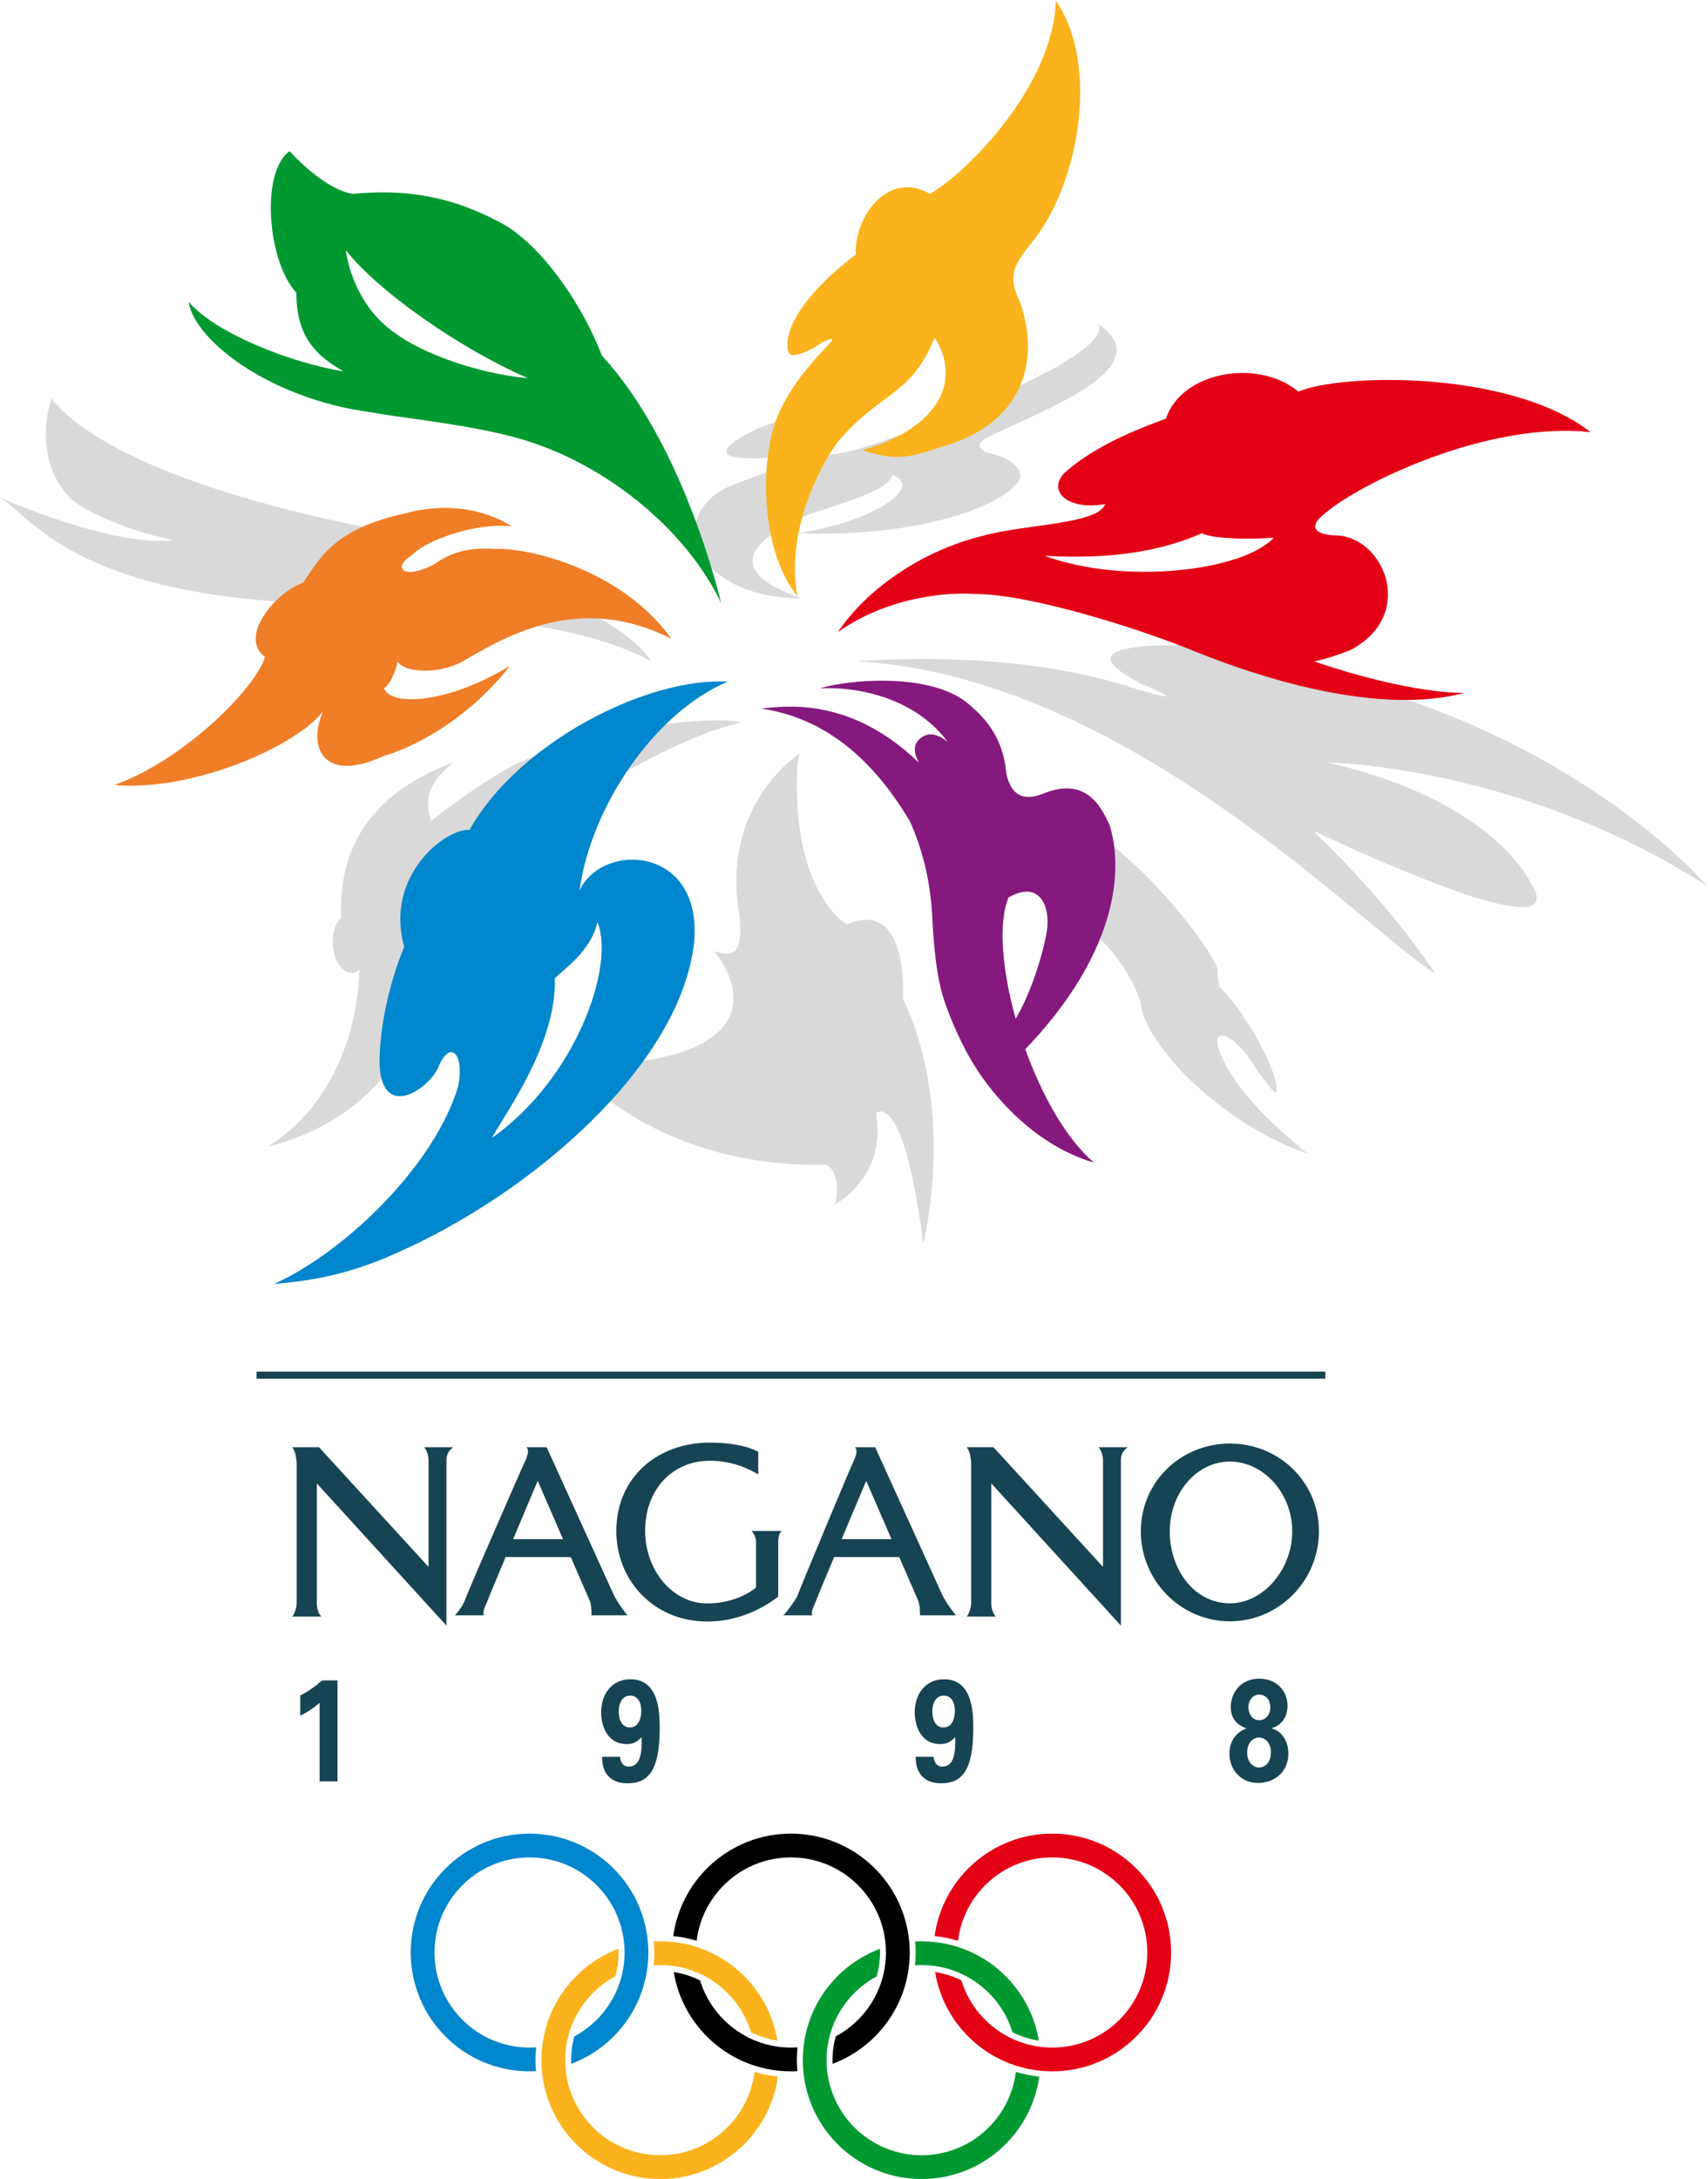 <?xml version="1.0" encoding="UTF-8" standalone="no"?>
<svg
   xmlns:dc="http://purl.org/dc/elements/1.1/"
   xmlns:cc="http://creativecommons.org/ns#"
   xmlns:rdf="http://www.w3.org/1999/02/22-rdf-syntax-ns#"
   xmlns:svg="http://www.w3.org/2000/svg"
   xmlns="http://www.w3.org/2000/svg"
   xmlns:sodipodi="http://sodipodi.sourceforge.net/DTD/sodipodi-0.dtd"
   xmlns:inkscape="http://www.inkscape.org/namespaces/inkscape"
   version="1.1"
   id="svg3947"
   xml:space="preserve"
   width="354.125"
   height="451.58"
   viewBox="0 0 354.125 451.58"
   sodipodi:docname="1998_Winter_Olympics.svg"
   inkscape:version="1.0.2-2 (e86c870879, 2021-01-15)"><defs
     id="defs3951"><clipPath
       clipPathUnits="userSpaceOnUse"
       id="clipPath3963"><path
         d="M 0,1829.696 H 1668.95 V 0 H 0 Z"
         id="path3961"
         inkscape:connector-curvature="0" /></clipPath><clipPath
       clipPathUnits="userSpaceOnUse"
       id="clipPath3979"><path
         d="M 0,1829.696 H 1668.95 V 0 H 0 Z"
         id="path3977"
         inkscape:connector-curvature="0" /></clipPath><clipPath
       id="clipPath4199"
       clipPathUnits="userSpaceOnUse"><path
         inkscape:connector-curvature="0"
         id="path4197"
         d="M 0,1829.696 H 1668.95 V 0 H 0 Z" /></clipPath><clipPath
       id="clipPath4215"
       clipPathUnits="userSpaceOnUse"><path
         inkscape:connector-curvature="0"
         id="path4213"
         d="M 0,1829.696 H 1668.95 V 0 H 0 Z" /></clipPath></defs><sodipodi:namedview
     pagecolor="#ffffff"
     bordercolor="#666666"
     borderopacity="1"
     objecttolerance="10"
     gridtolerance="10"
     guidetolerance="10"
     inkscape:pageopacity="0"
     inkscape:pageshadow="2"
     inkscape:window-width="1366"
     inkscape:window-height="705"
     id="namedview3949"
     showgrid="false"
     fit-margin-top="0"
     fit-margin-left="0"
     fit-margin-right="0"
     fit-margin-bottom="0"
     inkscape:zoom="1"
     inkscape:cx="220.64329"
     inkscape:cy="220.52847"
     inkscape:window-x="-8"
     inkscape:window-y="-8"
     inkscape:window-maximized="1"
     inkscape:current-layer="g3955"
     showguides="false"
     inkscape:document-rotation="0" /><g
     id="g3955"
     inkscape:groupmode="layer"
     inkscape:label="Layer 1"
     transform="matrix(1.333,0,0,-1.333,-161.082,464.565)"><g
       id="g997"><path
         sodipodi:nodetypes="ccccc"
         inkscape:connector-curvature="0"
         id="path4207"
         style="fill:#174452;fill-opacity:1;fill-rule:evenodd;stroke:none;stroke-width:0.224"
         d="m 160.743,134.167 h 166.234 v 1.103 H 160.743 Z" /><path
         sodipodi:nodetypes="cccccccccccccccccccccccccccccccccccccccccccccccccccccccccccccccccccccccccccc"
         inkscape:connector-curvature="0"
         d="m 310.222,197.805 c 0,-1.049 0,-1.748 0.349,-2.795 1.399,-1.398 3.146,-3.495 3.846,-4.894 2.795,-3.844 5.591,-10.134 4.893,-11.532 -0.349,0 -2.448,2.795 -3.146,3.844 -2.796,4.892 -7.34,7.339 -5.593,2.446 2.796,-6.641 9.087,-11.881 13.63,-15.724 -12.232,4.193 -24.113,15.375 -25.861,22.713 0,1.748 -2.796,7.689 -7.34,11.533 -5.241,12.231 -16.424,21.317 -25.86,26.21 5.242,-2.097 16.424,-7.339 20.968,-7.688 11.183,-4.893 23.064,-20.619 24.113,-24.113 z m -88.065,47.877 c -10.135,5.592 -27.259,6.989 -32.85,6.64 -3.145,0.349 -26.21,2.795 -26.909,2.795 -30.753,2.447 -37.043,13.28 -41.586,16.076 4.543,-2.096 19.221,-7.688 26.908,-6.64 -6.989,1.398 -13.978,4.543 -16.075,6.64 -4.892,5.243 -3.844,12.231 -2.796,15.376 5.941,-7.688 24.812,-16.075 57.662,-21.666 -11.183,-5.243 -18.871,-11.533 18.172,-8.738 8.388,-2.445 15.028,-6.64 17.474,-10.483 z m 23.064,9.785 c -17.124,0.349 -20.618,13.279 -10.833,17.474 5.242,2.096 13.28,4.543 8.038,4.543 -4.194,-0.35 -11.183,-0.699 -7.689,2.097 2.446,2.096 8.737,4.194 11.882,4.892 -6.291,-3.145 -4.542,-9.785 9.436,-5.242 2.445,0.699 38.091,13.279 35.646,18.871 8.736,-5.941 -4.892,-11.881 -13.28,-15.726 -4.543,-2.097 -6.639,-2.796 -4.194,-4.193 4.892,-1.049 5.593,-3.145 5.242,-4.195 -2.445,-4.193 -15.727,-9.085 -34.597,-8.387 11.881,1.747 19.919,7.34 14.677,9.086 0,-2.795 -12.232,-5.591 -15.027,-6.989 -3.845,-2.097 -13.28,-7.339 1.048,-12.231 z m -32.866,-75.367 c -2.593,2.348 -0.453,3.896 1.308,3.621 2.935,-0.457 6.484,-0.812 13.037,1.154 14.678,4.893 5.242,15.726 5.242,15.726 1.747,-0.349 4.892,-1.747 3.845,5.941 -2.796,17.124 9.435,24.812 9.435,24.812 l -0.349,-1.747 c -1.049,-19.92 7.689,-24.812 7.689,-24.812 9.785,4.194 8.736,-11.533 8.736,-11.533 8.387,-17.821 3.145,-38.093 3.145,-38.093 -3.145,24.464 -7.34,20.272 -7.34,20.272 1.749,-10.138 -6.64,-14.331 -6.64,-14.331 1.049,1.048 0.701,6.291 -1.398,6.291 -19.312,-0.238 -31.142,7.658 -36.71,12.699 z m -9.768,37.276 c 2.445,4.193 23.065,16.424 32.5,18.522 l 1.048,0.349 c -8.038,1.398 -29.704,-2.795 -37.743,-8.038 -6.29,-3.844 -10.483,-7.339 -10.483,-7.339 -0.699,2.446 -1.398,5.243 3.494,9.087 -8.737,-3.146 -18.173,-9.786 -17.473,-24.114 -1.747,-1.747 -1.398,-4.194 -1.048,-5.941 0.699,-2.096 2.446,-3.494 3.845,-2.096 0,0 0.349,-18.522 -14.329,-27.608 16.426,4.193 24.462,16.425 24.113,28.307 z m 123.013,1.747 c 16.425,-7.688 39.489,-17.124 33.199,-7.688 0,0 -5.591,12.58 -31.451,18.522 0,0 29.704,-0.35 59.059,-19.221 0,0 -16.773,19.919 -51.021,30.403 -12.581,4.194 -17.823,4.893 -26.561,6.99 -20.268,0.699 -16.425,-2.796 -10.483,-5.942 0,0 9.436,-3.845 -1.049,-0.699 -8.387,2.796 -22.715,5.593 -43.683,4.194 h 0.7 c 41.937,-2.446 78.978,-41.936 89.812,-48.576 0,0 -6.989,10.833 -18.871,22.016 z"
         style="opacity:0.15;fill:#000000;fill-opacity:1;fill-rule:evenodd;stroke:none;stroke-width:0.224"
         id="path4239" /><path
         sodipodi:nodetypes="cccccccccccccc"
         d="m 281.216,310.682 c -2.446,-3.145 -3.844,-4.892 -1.747,-9.087 3.145,-8.736 0.7,-18.172 -10.483,-22.016 -5.592,-1.748 -8.038,-3.145 -13.98,-1.049 12.233,3.496 15.376,11.183 11.184,17.474 -3.494,-8.737 -8.038,-8.388 -14.329,-15.378 -2.096,-2.096 -9.085,-13.628 -6.989,-24.812 -5.941,7.339 -5.941,22.016 -2.795,28.656 3.842,8.388 11.531,12.931 6.639,10.834 -1.747,-1.398 -5.242,-2.796 -5.242,-1.398 -0.698,1.747 0.349,7.339 10.485,15.027 -0.351,5.591 4.892,13.28 11.532,9.436 5.59,3.144 19.219,16.774 19.57,30.053 6.988,-10.134 3.494,-29.006 -3.845,-37.742 z"
         style="fill:#fab31c;fill-opacity:1;fill-rule:evenodd;stroke:none;stroke-width:0.224"
         id="path4243"
         inkscape:connector-curvature="0" /><path
         sodipodi:nodetypes="cccccccccccccccccccc"
         d="m 283.663,203.745 c -0.588,-3.525 -2.41,-9.522 -4.845,-13.626 -2.144,7.695 -2.738,15.092 -1.096,18.869 4.892,2.795 6.519,-1.482 5.941,-5.243 z m 9.785,16.425 c -1.398,3.145 -3.845,7.689 -10.485,4.893 -1.047,-0.349 -4.542,-1.747 -5.591,3.145 -0.349,3.494 -1.398,7.339 -6.291,11.183 -5.941,4.543 -18.172,3.494 -22.715,2.096 6.989,0.35 15.375,-2.096 19.919,-8.386 -0.349,0.349 -2.446,2.096 -4.193,0.698 -1.398,-1.048 -1.049,-2.446 -0.351,-3.844 -9.783,9.435 -19.22,9.086 -24.461,8.386 11.882,-1.746 18.871,-10.483 23.065,-17.473 1.747,-3.844 3.146,-8.736 3.494,-14.677 0.22,-4.954 0.67,-8.657 1.351,-11.452 0.633,-2.598 2.612,-7.643 5.076,-11.67 3.315,-5.42 9.858,-12.709 18.734,-15.319 -4.4,3.793 -8.141,10.551 -10.68,17.642 13.524,14.12 15.543,26.838 13.128,34.778 z"
         style="fill:#86197d;fill-opacity:1;fill-rule:evenodd;stroke:none;stroke-width:0.224"
         id="path4247"
         inkscape:connector-curvature="0" /><path
         sodipodi:nodetypes="cccccccccccccccc"
         d="m 167.989,257.913 c -4.193,-1.399 -10.134,-8.388 -5.941,-11.532 -1.048,-4.194 -11.882,-15.727 -23.414,-19.92 12.58,-1.048 28.656,6.29 32.5,11.532 -2.446,-5.241 -0.349,-11.532 9.435,-6.989 2.796,0.698 12.232,4.543 19.571,13.979 -9.786,-5.941 -18.522,-6.291 -19.571,-3.496 1.399,1.049 2.097,3.845 2.097,4.194 1.048,-1.747 6.291,-2.097 10.135,0 6.64,3.844 18.172,10.833 32.501,3.494 -8.038,11.183 -23.065,14.329 -27.609,13.978 -4.193,0.35 -6.989,-0.699 -9.435,-2.446 -4.892,-2.445 -6.29,-0.349 -3.494,1.398 2.795,2.796 10.833,5.242 15.726,4.543 -7.688,4.892 -16.425,2.096 -16.425,2.096 -11.532,-2.446 -13.629,-7.339 -16.076,-10.833 z"
         style="fill:#f07d27;fill-opacity:1;fill-rule:evenodd;stroke:none;stroke-width:0.224"
         id="path4251"
         inkscape:connector-curvature="0" /><path
         sodipodi:nodetypes="ccccccccccccccc"
         d="m 182.318,296.704 c 4.193,-3.145 12.93,-6.291 20.618,-6.99 -11.183,4.893 -23.764,13.978 -28.307,19.919 0.35,-2.796 2.097,-9.085 7.689,-12.929 z m 50.672,-41.936 c -5.242,11.183 -18.522,22.715 -33.898,26.21 -7.339,1.748 -15.027,2.446 -20.967,3.494 -15.027,2.097 -26.91,10.834 -27.958,17.124 4.193,-4.891 15.726,-9.435 24.113,-10.833 -4.193,2.447 -7.339,5.242 -7.339,12.231 -4.543,4.893 -5.591,18.872 -1.049,22.017 3.495,-3.844 7.338,-6.29 9.786,-6.639 7.688,0.698 15.027,0 23.764,-4.894 6.291,-3.844 12.231,-12.929 15.027,-20.268 12.931,-13.98 18.522,-38.442 18.522,-38.442 z"
         style="fill:#009931;fill-opacity:1;fill-rule:evenodd;stroke:none;stroke-width:0.224"
         id="path4255"
         inkscape:connector-curvature="0" /><path
         sodipodi:nodetypes="ccccccccccccccc"
         d="m 213.77,205.143 c -1.049,-4.543 -5.243,-7.338 -6.64,-8.737 0.349,-10.134 -7.689,-20.966 -9.786,-24.814 12.93,9.088 19.221,26.562 16.426,33.55 z m -21.667,-25.511 c 1.048,5.242 -1.398,7.339 -3.145,2.796 -1.747,-3.495 -8.737,-8.039 -9.086,0.699 0,8.038 2.795,15.725 3.844,18.172 -3.145,11.183 6.639,18.522 10.135,18.173 7.688,13.629 27.608,23.763 40.188,23.064 -11.532,-4.892 -21.317,-19.57 -23.064,-32.5 3.494,7.688 19.221,6.989 17.823,-8.038 -2.097,-19.221 -25.51,-39.139 -46.13,-48.226 -9.086,-4.193 -16.076,-4.541 -19.22,-4.894 11.532,5.243 25.162,18.872 28.656,30.755 z"
         style="fill:#0086cc;fill-opacity:1;fill-rule:evenodd;stroke:none;stroke-width:0.224"
         id="path4259"
         inkscape:connector-curvature="0" /><path
         sodipodi:nodetypes="ccccccccccccccccccc"
         d="m 318.959,264.902 c -5.593,-0.35 -9.787,0 -11.183,0.698 -8.738,-3.843 -18.174,-3.843 -24.462,-3.494 12.23,-4.542 30.753,-2.446 35.645,2.796 z m -67.797,-14.678 c 4.193,6.29 12.579,12.581 22.715,15.027 6.291,1.747 17.823,1.747 18.87,4.893 -5.939,-1.048 -9.085,2.097 -6.288,4.892 2.795,2.446 6.989,5.241 15.725,8.387 2.447,7.339 14.329,9.436 20.619,4.194 6.29,2.796 32.849,3.495 45.43,-6.29 -16.076,1.747 -35.994,-8.037 -41.238,-12.581 -2.795,-2.096 -1.747,-3.494 2.098,-3.494 7.338,-0.699 11.881,-12.581 1.747,-17.823 -1.747,-0.699 -3.845,-1.398 -5.593,-1.747 15.377,-5.241 23.415,-4.892 23.415,-4.892 -13.279,-3.494 -31.102,2.096 -41.587,6.291 -8.387,3.494 -25.86,9.085 -34.596,9.085 -4.893,0.35 -13.98,-0.698 -21.317,-5.941 z"
         style="fill:#e30016;fill-opacity:1;fill-rule:evenodd;stroke:none;stroke-width:0.224"
         id="path4263"
         inkscape:connector-curvature="0" /><path
         sodipodi:nodetypes="ccccccccccccccccccccccccccccccccccccccccccccccccccccccccccc"
         id="path4267"
         d="m 316.723,87.525 c -3.142,0 -4.453,-2.474 -4.453,-4.385 0,-2.429 1.793,-3.105 2.44,-3.352 -0.481,-0.203 -1.072,-0.427 -1.701,-1.169 -0.554,-0.652 -0.943,-1.529 -0.943,-2.743 0,-2.519 1.812,-4.565 4.437,-4.565 2.532,0 4.731,1.687 4.731,4.565 0,0.765 -0.149,1.574 -0.592,2.339 -0.684,1.169 -1.551,1.44 -2.069,1.62 1.312,0.247 2.532,1.551 2.532,3.44 0,2.451 -1.794,4.251 -4.382,4.251 z m -97.816,-0.09 c -2.846,0 -4.565,-2.227 -4.565,-5.15 0,-1.867 0.813,-4.926 3.973,-4.926 0.573,0 1.404,0.067 2.328,1.079 0.056,-2.159 -0.091,-4.588 -2.013,-4.588 -0.776,-9e-6 -1.276,0.585 -1.35,1.53 h -2.791 c 0,-4.115 3.271,-4.117 3.992,-4.117 3.123,0 4.972,1.889 4.972,8.524 0,2.519 -0.11,7.647 -4.545,7.647 z m 48.775,0 c -2.846,0 -4.565,-2.227 -4.565,-5.15 0,-1.867 0.813,-4.926 3.973,-4.926 0.573,0 1.404,0.067 2.328,1.079 0.056,-2.159 -0.091,-4.588 -2.013,-4.588 -0.776,-9e-6 -1.276,0.585 -1.35,1.53 h -2.791 c 0,-4.115 3.271,-4.117 3.992,-4.117 3.123,0 4.972,1.889 4.972,8.524 0,2.519 -0.11,7.647 -4.545,7.647 z m -96.727,-0.18 c -1.072,-0.945 -2.217,-1.731 -3.418,-2.361 v -3.126 c 1.405,0.697 2.476,1.506 3.012,2 V 71.556 h 2.791 v 15.699 z m 145.75,-2.205 c 0.868,0 1.719,-0.675 1.719,-1.956 0,-1.26 -0.795,-2.024 -1.738,-2.024 -1.016,0 -1.662,0.922 -1.662,2.024 0,1.192 0.757,1.956 1.681,1.956 z m -97.836,-0.156 c 1.127,0 1.719,-1.013 1.719,-2.385 0,-1.102 -0.407,-2.563 -1.774,-2.563 -1.608,0 -1.738,1.933 -1.738,2.473 0,1.192 0.481,2.475 1.793,2.475 z m 48.775,0 c 1.127,0 1.719,-1.013 1.719,-2.385 0,-1.102 -0.407,-2.563 -1.774,-2.563 -1.608,0 -1.736,1.933 -1.736,2.473 0,1.192 0.479,2.475 1.791,2.475 z m 49.025,-6.522 c 0.98,0 1.848,-0.856 1.848,-2.273 0,-1.754 -1.053,-2.383 -1.829,-2.383 -0.887,0 -1.866,0.742 -1.866,2.339 0,1.327 0.776,2.317 1.848,2.317 z"
         style="fill:#174452;fill-opacity:1;fill-rule:nonzero;stroke:none;stroke-width:0.224"
         inkscape:connector-curvature="0" /><path
         sodipodi:nodetypes="ccccccccccccccccccccccccccccccccccccccccccccccccccccccccccccccccccccccccccccccccccccccccccc"
         id="path4283"
         d="m 231.191,124.224 c -7.933,0 -14.487,-5.283 -14.487,-13.731 0,-7.748 5.865,-14.082 14.143,-14.082 4.483,0 8.277,1.759 11.036,3.872 v 8.449 c 0,0 9.4e-4,1.761 0.691,1.761 h -4.83 c 0,0 0.69,-0.702 0.69,-1.761 v -7.042 c -1.724,-1.407 -4.482,-2.464 -7.586,-2.464 -5.519,0 -9.659,5.281 -9.659,11.267 0,6.69 4.485,10.914 10.002,10.914 2.76,0 5.174,-0.704 7.588,-2.114 v 3.521 c -2.07,1.058 -4.828,1.41 -7.588,1.41 z m 80.946,-0.143 c -7.62,0 -13.854,-5.949 -13.854,-13.643 0,-7.698 6.234,-13.992 13.854,-13.992 7.62,0 13.853,6.294 13.853,13.992 0,7.694 -6.233,13.643 -13.853,13.643 z m -40.94,-0.57 c 0,0 0.697,-0.706 0.697,-2.81 V 99.286 c 0,-0.701 -0.349,-1.753 -0.697,-2.103 h 4.519 c 0,0 -0.695,0.701 -0.695,2.103 v 18.607 l 20.163,-22.117 v 25.628 c 0,1.402 0.697,1.756 1.044,2.107 h -4.519 c 0,0 0.693,-0.705 0.693,-2.107 v -16.498 l -17.034,18.606 z m -104.906,-0.002 c 0,0 0.697,-0.706 0.697,-2.809 V 99.286 c 0,-0.701 -0.349,-1.755 -0.697,-2.105 h 4.519 c 0,0 -0.693,0.703 -0.693,2.105 V 117.891 l 20.163,-22.116 v 25.626 c 0,1.402 0.695,1.756 1.043,2.107 h -4.519 c 0,0 0.695,-0.705 0.695,-2.107 v -16.498 l -17.034,18.606 z m 36.444,0 c 0.348,-0.348 0.349,-1.048 -0.348,-2.44 -0.349,-0.696 -8.712,-19.86 -9.061,-20.904 -0.348,-1.048 -1.046,-2.093 -1.743,-2.789 h 4.531 c 0,0 -0.347,0.347 0.349,1.739 0.141,0.424 1.479,3.642 3.023,7.322 h 10.131 l 2.874,-6.625 c 0.349,-0.696 0.349,-1.74 0.349,-2.436 h 5.573 c 0,0 -1.392,1.741 -2.089,3.137 l -10.453,22.996 z m 51.093,0 c 0.348,-0.348 0.349,-1.048 -0.349,-2.44 -0.347,-0.696 -8.362,-19.86 -8.71,-20.904 -0.696,-1.048 -1.393,-2.093 -2.091,-2.789 h 4.529 c 0,0 -0.348,0.347 0.349,1.739 0.141,0.424 1.479,3.642 3.023,7.322 h 10.131 l 2.876,-6.625 c 0.348,-0.696 0.348,-1.74 0.348,-2.436 h 5.575 c 0,0 -1.394,1.741 -2.091,3.137 l -10.453,22.996 z m 58.308,-2.228 c 5.195,0 9.697,-4.895 9.697,-10.843 0,-5.948 -4.503,-11.196 -9.697,-11.196 -5.543,0 -9.352,5.248 -9.352,11.196 0,5.947 4.155,10.843 9.352,10.843 z m -107.66,-2.999 3.933,-9.061 h -7.754 c 1.941,4.614 3.821,9.061 3.821,9.061 z m 51.095,0 3.931,-9.061 h -7.754 c 1.941,4.614 3.823,9.061 3.823,9.061 z"
         style="fill:#174452;fill-opacity:1;fill-rule:evenodd;stroke:none;stroke-width:0.224"
         inkscape:connector-curvature="0" /><path
         sodipodi:nodetypes="ccccccccccccccccccccccccccccccccccc"
         d="m 223.534,13.434 c -7.547,0 -13.768,5.656 -14.667,12.96 -0.038,0.311 -0.069,0.623 -0.087,0.94 -0.017,0.292 -0.029,0.587 -0.029,0.883 0,1.092 0.122,2.154 0.347,3.179 0.086,0.393 0.186,0.781 0.302,1.162 1.152,3.755 3.758,6.872 7.162,8.697 0.326,1.179 0.504,2.419 0.504,3.701 0,0.191 -0.006,0.38 -0.015,0.569 -6.094,-2.283 -10.658,-7.689 -11.747,-14.27 -0.052,-0.313 -0.096,-0.629 -0.132,-0.948 -0.077,-0.686 -0.121,-1.383 -0.121,-2.09 0,-0.553 0.029,-1.1 0.077,-1.641 0.027,-0.308 0.062,-0.614 0.104,-0.918 1.247,-8.994 8.963,-15.92 18.302,-15.92 9.338,0 17.055,6.926 18.301,15.92 -1.251,0.13 -2.466,0.379 -3.635,0.736 -0.899,-7.304 -7.12,-12.96 -14.667,-12.96 z m 1.025,29.526 c 0.316,-0.021 0.629,-0.053 0.94,-0.095 1.377,-0.183 2.694,-0.554 3.925,-1.089 0.368,-0.16 0.73,-0.334 1.082,-0.523 3.404,-1.824 6.011,-4.941 7.162,-8.696 1.267,-0.634 2.643,-1.082 4.095,-1.303 -1.089,6.581 -5.653,11.987 -11.747,14.27 -0.3,0.112 -0.603,0.218 -0.91,0.315 -1.171,0.37 -2.392,0.627 -3.651,0.757 -0.304,0.031 -0.61,0.055 -0.917,0.071 -0.332,0.018 -0.667,0.028 -1.003,0.028 -0.337,0 -0.671,-0.01 -1.004,-0.028 0.05,-0.565 0.08,-1.135 0.08,-1.712 0,-0.673 -0.035,-1.339 -0.102,-1.995 0.339,0.023 0.68,0.039 1.025,0.039 0.345,-3e-6 0.686,-0.016 1.025,-0.039 z"
         style="fill:#fab31c;fill-opacity:1;fill-rule:nonzero;stroke:none;stroke-width:0.224"
         id="path4311"
         inkscape:connector-curvature="0" /><path
         sodipodi:nodetypes="cccccccccccccccccccccccc"
         d="m 221.509,47.514 c -1.247,8.994 -8.963,15.92 -18.302,15.92 -10.207,0 -18.482,-8.273 -18.482,-18.479 0,-10.205 8.275,-18.478 18.482,-18.478 0.337,0 0.671,0.01 1.004,0.028 -0.05,0.565 -0.08,1.135 -0.08,1.712 0,0.673 0.035,1.339 0.102,1.995 -0.339,-0.023 -0.68,-0.039 -1.026,-0.039 -8.164,0 -14.783,6.618 -14.783,14.782 0,8.164 6.618,14.783 14.783,14.783 7.547,0 13.768,-5.656 14.667,-12.96 0.038,-0.31 0.069,-0.623 0.087,-0.939 0.017,-0.292 0.028,-0.587 0.028,-0.884 0,-1.092 -0.122,-2.154 -0.346,-3.179 -0.086,-0.393 -0.186,-0.781 -0.303,-1.162 -1.152,-3.755 -3.758,-6.872 -7.162,-8.696 -0.326,-1.179 -0.504,-2.419 -0.504,-3.701 0,-0.191 0.006,-0.38 0.014,-0.569 6.094,2.282 10.658,7.688 11.747,14.269 0.052,0.313 0.096,0.629 0.132,0.948 0.077,0.686 0.121,1.383 0.121,2.09 0,0.553 -0.029,1.1 -0.076,1.641 -0.027,0.308 -0.062,0.614 -0.104,0.918 z"
         style="fill:#0086cc;fill-opacity:1;fill-rule:nonzero;stroke:none;stroke-width:0.224"
         id="path4315"
         inkscape:connector-curvature="0" /><path
         sodipodi:nodetypes="ccccccccccccccccccccccccccccccccccc"
         d="m 265.212,42.96 c 0.316,-0.021 0.629,-0.053 0.94,-0.095 1.377,-0.183 2.694,-0.554 3.925,-1.089 0.368,-0.16 0.73,-0.334 1.082,-0.523 3.404,-1.824 6.011,-4.942 7.162,-8.696 1.267,-0.634 2.643,-1.083 4.095,-1.303 -1.089,6.581 -5.653,11.987 -11.747,14.27 -0.3,0.112 -0.603,0.218 -0.91,0.315 -1.171,0.37 -2.392,0.627 -3.651,0.757 -0.304,0.031 -0.61,0.055 -0.917,0.071 -0.332,0.018 -0.667,0.028 -1.003,0.028 -0.337,0 -0.671,-0.01 -1.004,-0.028 0.049,-0.565 0.079,-1.135 0.079,-1.712 0,-0.673 -0.034,-1.339 -0.102,-1.995 0.339,0.023 0.68,0.039 1.026,0.039 0.345,-3e-6 0.686,-0.016 1.026,-0.039 z m -1.026,-29.526 c -7.547,0 -13.768,5.656 -14.667,12.96 -0.038,0.311 -0.069,0.623 -0.087,0.94 -0.017,0.292 -0.029,0.587 -0.029,0.883 0,1.092 0.122,2.154 0.346,3.179 0.086,0.393 0.186,0.781 0.302,1.162 1.152,3.755 3.759,6.872 7.162,8.697 0.326,1.179 0.504,2.419 0.504,3.701 0,0.191 -0.006,0.38 -0.014,0.569 -6.094,-2.283 -10.658,-7.689 -11.747,-14.27 -0.052,-0.313 -0.096,-0.629 -0.132,-0.948 -0.077,-0.686 -0.121,-1.383 -0.121,-2.09 0,-0.553 0.029,-1.1 0.076,-1.641 0.027,-0.308 0.062,-0.614 0.104,-0.918 1.247,-8.994 8.963,-15.92 18.301,-15.92 9.338,0 17.055,6.926 18.301,15.92 -1.251,0.13 -2.466,0.379 -3.635,0.735 -0.899,-7.303 -7.12,-12.96 -14.667,-12.96 z"
         style="fill:#009931;fill-opacity:1;fill-rule:nonzero;stroke:none;stroke-width:0.224"
         id="path4323"
         inkscape:connector-curvature="0" /><path
         sodipodi:nodetypes="ccccccccccccccccccccccccccccccccccc"
         d="m 262.161,47.514 c -1.247,8.994 -8.963,15.92 -18.302,15.92 -9.338,0 -17.055,-6.926 -18.301,-15.92 1.251,-0.13 2.466,-0.38 3.635,-0.736 0.899,7.304 7.12,12.96 14.667,12.96 7.547,0 13.768,-5.656 14.667,-12.96 0.038,-0.31 0.069,-0.623 0.087,-0.939 0.017,-0.292 0.029,-0.587 0.029,-0.884 0,-1.092 -0.122,-2.154 -0.346,-3.179 -0.086,-0.393 -0.186,-0.781 -0.303,-1.162 -1.152,-3.755 -3.758,-6.872 -7.162,-8.697 -0.326,-1.179 -0.504,-2.419 -0.504,-3.701 0,-0.191 0.008,-0.38 0.015,-0.569 6.094,2.282 10.658,7.688 11.747,14.269 0.052,0.313 0.096,0.629 0.132,0.948 0.077,0.686 0.121,1.383 0.121,2.09 0,0.553 -0.029,1.1 -0.077,1.641 -0.027,0.308 -0.062,0.614 -0.104,0.918 z M 242.834,30.212 c -0.316,0.021 -0.629,0.053 -0.94,0.095 -1.377,0.183 -2.694,0.554 -3.925,1.089 -0.368,0.16 -0.729,0.334 -1.081,0.523 -3.404,1.824 -6.011,4.941 -7.162,8.696 -1.267,0.634 -2.643,1.083 -4.095,1.303 1.089,-6.581 5.653,-11.987 11.747,-14.269 0.3,-0.112 0.603,-0.218 0.91,-0.315 1.171,-0.37 2.392,-0.627 3.651,-0.757 0.304,-0.031 0.61,-0.055 0.917,-0.071 0.332,-0.018 0.667,-0.028 1.003,-0.028 0.337,0 0.671,0.01 1.003,0.028 -0.049,0.564 -0.079,1.135 -0.079,1.712 0,0.673 0.035,1.339 0.102,1.995 -0.339,-0.023 -0.68,-0.039 -1.026,-0.039 -0.345,4e-6 -0.686,0.016 -1.026,0.039 z"
         style="fill:#000000;fill-opacity:1;fill-rule:nonzero;stroke:none;stroke-width:0.224"
         id="path4331"
         inkscape:connector-curvature="0" /><path
         sodipodi:nodetypes="ccccccccccccccccccc"
         d="m 266.211,47.514 c 1.251,-0.13 2.466,-0.38 3.635,-0.736 0.899,7.303 7.12,12.96 14.667,12.96 8.164,0 14.783,-6.618 14.783,-14.783 0,-8.164 -6.618,-14.782 -14.783,-14.782 -0.345,0 -0.686,0.016 -1.026,0.039 -0.316,0.021 -0.629,0.053 -0.94,0.095 -1.377,0.183 -2.694,0.554 -3.925,1.089 -0.368,0.16 -0.729,0.334 -1.081,0.523 -3.404,1.824 -6.011,4.941 -7.162,8.696 -1.267,0.634 -2.643,1.083 -4.095,1.303 1.089,-6.581 5.653,-11.987 11.747,-14.269 0.3,-0.112 0.603,-0.218 0.91,-0.315 1.171,-0.37 2.392,-0.627 3.651,-0.757 0.304,-0.031 0.61,-0.055 0.917,-0.071 0.332,-0.018 0.667,-0.028 1.003,-0.028 10.207,0 18.482,8.273 18.482,18.478 0,10.206 -8.275,18.479 -18.482,18.479 -9.339,9e-6 -17.055,-6.926 -18.302,-15.92 z"
         style="fill:#e30016;fill-opacity:1;fill-rule:nonzero;stroke:none;stroke-width:0.224"
         id="path4335"
         inkscape:connector-curvature="0" /></g></g></svg>
